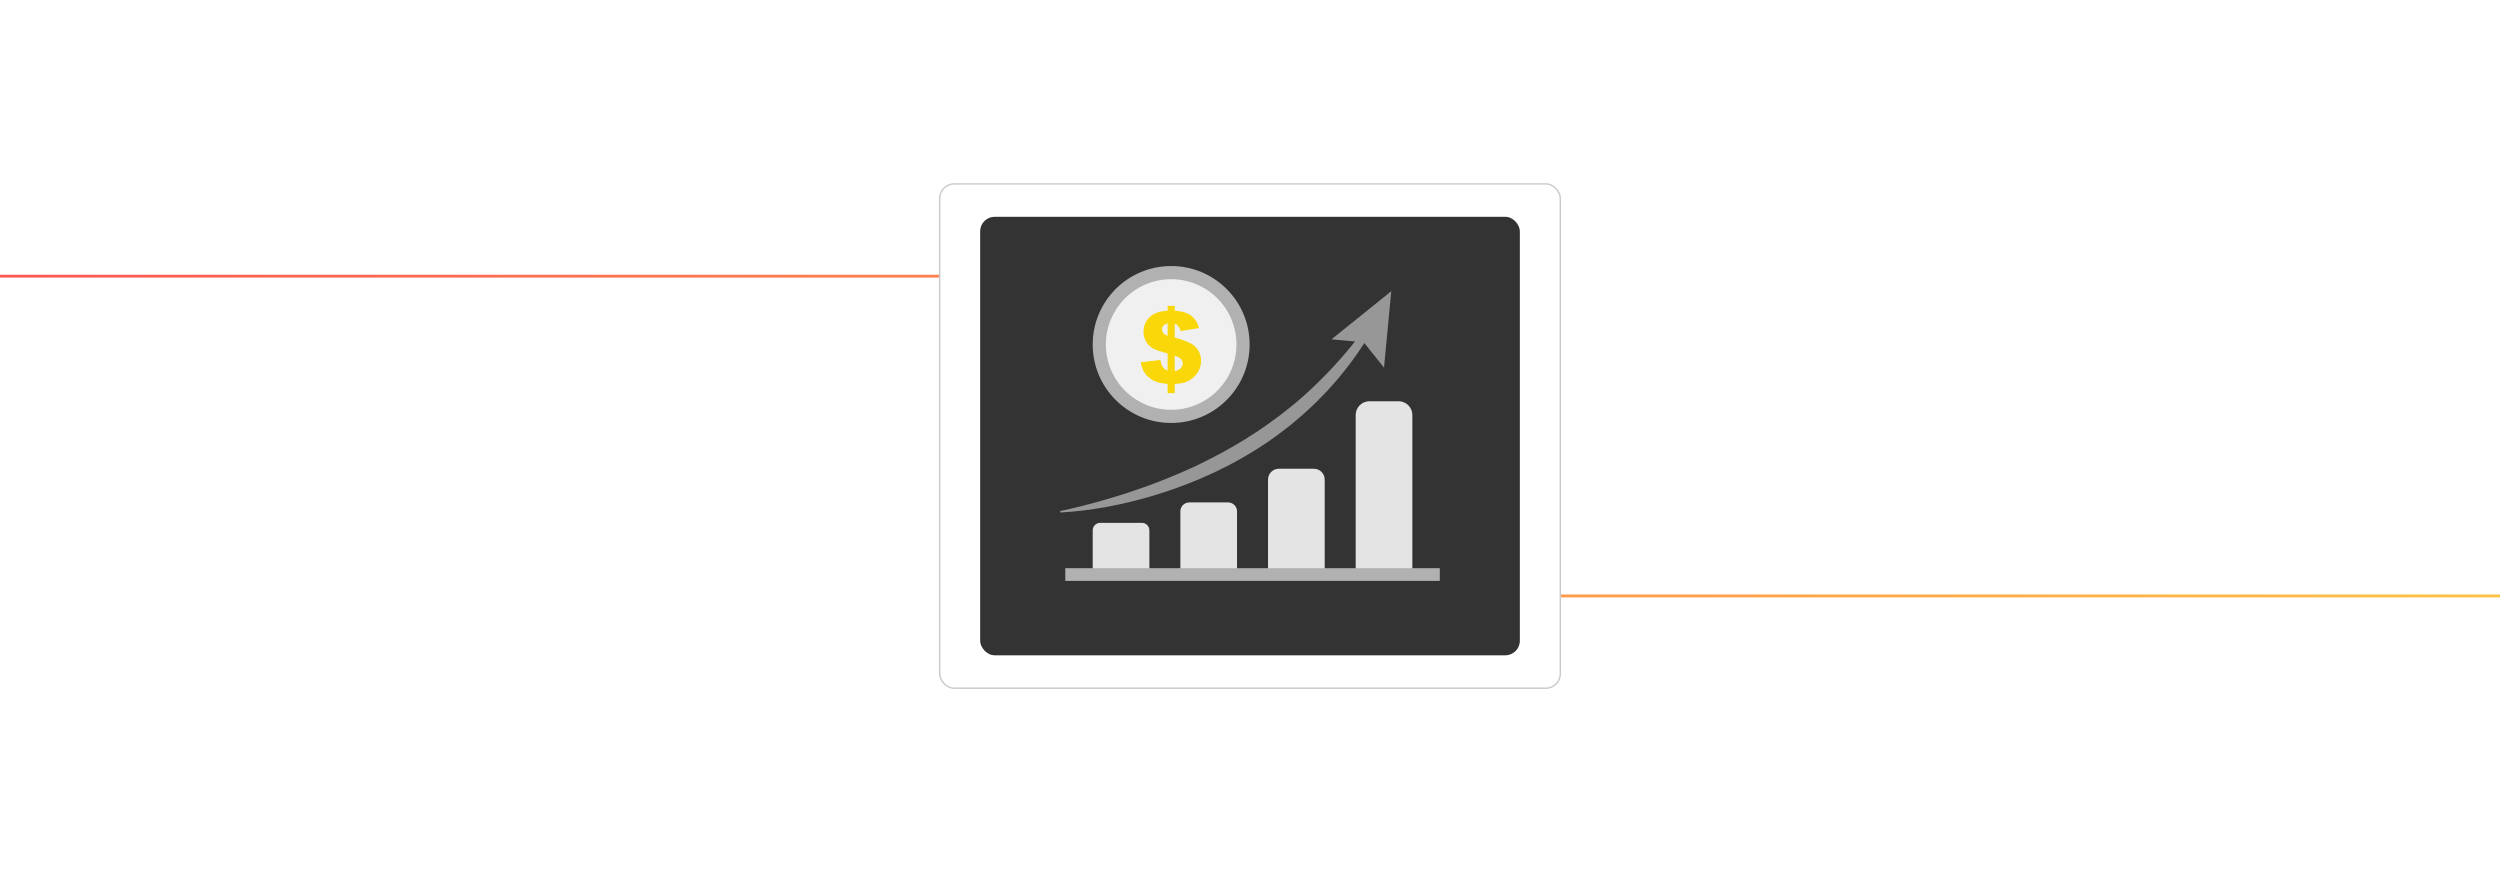 <?xml version="1.0" encoding="UTF-8"?><svg id="Layer_1" xmlns="http://www.w3.org/2000/svg" xmlns:xlink="http://www.w3.org/1999/xlink" viewBox="0 0 860 300"><defs><linearGradient id="linear-gradient" x1="-4.904" y1="150" x2="864.904" y2="150" gradientUnits="userSpaceOnUse"><stop offset="0" stop-color="#ff5955"/><stop offset=".999" stop-color="#fdc346"/></linearGradient><filter id="outer-glow-7" filterUnits="userSpaceOnUse"><feOffset dx="0" dy="0"/><feGaussianBlur result="blur" stdDeviation="5"/><feFlood flood-color="#ff5955" flood-opacity=".4"/><feComposite in2="blur" operator="in"/><feComposite in="SourceGraphic"/></filter></defs><rect width="860" height="300" rx="4.239" ry="4.239" fill="#fff" stroke-width="0"/><path d="M-4.904,95.006h412.923c11.914,0,21.572,9.658,21.572,21.572v66.845c0,11.914,9.658,21.572,21.572,21.572h413.742" fill="none" stroke="url(#linear-gradient)" stroke-miterlimit="10"/><g filter="url(#outer-glow-7)"><rect x="323.247" y="63.262" width="213.507" height="173.475" rx="5" ry="5" fill="#fff" stroke="#cacaca" stroke-miterlimit="10" stroke-width=".5"/><rect x="337.171" y="74.576" width="185.658" height="150.848" rx="5" ry="5" fill="#333" stroke-width="0"/><path d="M364.701,175.798c5.216-1.107,10.336-2.409,15.382-3.87,2.517-.754,5.028-1.484,7.512-2.295,2.482-.818,4.935-1.7,7.389-2.548,2.443-.889,4.864-1.822,7.252-2.823,2.387-1.002,4.788-1.952,7.125-3.048l1.762-.797,1.734-.853c1.153-.574,2.318-1.12,3.45-1.732l3.425-1.767,3.362-1.873c1.13-.606,2.212-1.295,3.32-1.937l1.651-.982,1.611-1.044c1.073-.697,2.184-1.338,3.229-2.075l3.159-2.179c1.048-.733,2.062-1.51,3.097-2.263l1.546-1.138,1.492-1.204,3.01-2.383,2.915-2.502c7.666-6.799,14.652-14.421,20.929-22.793l2.193,1.337c-2.832,4.499-5.785,8.94-9.182,13.041-1.621,2.113-3.436,4.062-5.198,6.056-.877,1.001-1.85,1.913-2.77,2.874-.936.946-1.848,1.917-2.844,2.8l-2.932,2.71c-.997.88-2.03,1.72-3.044,2.583l-1.529,1.284-1.583,1.216c-1.062.802-2.097,1.641-3.181,2.413-4.304,3.136-8.829,5.958-13.482,8.539-9.338,5.114-19.245,9.151-29.444,12.156-10.207,2.97-20.701,5.023-31.338,5.599l-.016-.503Z" fill="#979797" stroke-width="0"/><polygon points="476.099 126.456 469.13 117.755 458.029 116.73 478.593 100.175 476.099 126.456" fill="#979797" stroke-width="0"/><path d="M378.483,179.855h14.312c1.429,0,2.59,1.161,2.59,2.59v15.195h-19.492v-15.195c0-1.429,1.161-2.59,2.59-2.59Z" fill="#e4e4e4" stroke-width="0"/><path d="M409.106,172.836h13.375c1.688,0,3.059,1.371,3.059,3.059v21.745h-19.492v-21.745c0-1.688,1.371-3.059,3.059-3.059Z" fill="#e4e4e4" stroke-width="0"/><path d="M439.907,161.255h12.083c2.045,0,3.704,1.66,3.704,3.704v32.68h-19.492v-32.68c0-2.045,1.66-3.704,3.704-3.704Z" fill="#e4e4e4" stroke-width="0"/><path d="M471.099,138.026h10.009c2.617,0,4.742,2.125,4.742,4.742v54.872h-19.492v-54.872c0-2.617,2.125-4.742,4.742-4.742Z" fill="#e4e4e4" stroke-width="0"/><rect x="366.451" y="195.455" width="128.84" height="4.37" fill="#b1b1b1" stroke-width="0"/><circle cx="402.881" cy="118.508" r="26.993" fill="#b1b1b1" stroke-width="0"/><circle cx="402.881" cy="118.508" r="22.462" transform="translate(-14.684 163.197) rotate(-22.5)" fill="#f0f0f0" stroke-width="0"/><path d="M412.432,112.876l-6.229.988c-.314-.793-.595-1.343-.846-1.65-.252-.307-.668-.617-1.248-.93v4.845c3.394.906,5.661,1.861,6.8,2.866,1.507,1.353,2.261,3.067,2.261,5.146,0,1.218-.271,2.335-.812,3.352-.541,1.017-1.233,1.866-2.076,2.548-.844.681-1.739,1.176-2.688,1.483s-2.11.489-3.483.544v3.166h-2.445v-3.166c-1.642-.145-2.973-.41-3.994-.795s-1.904-.918-2.647-1.599-1.315-1.415-1.717-2.203c-.401-.787-.703-1.739-.904-2.856l6.767-.787c.2,1.105.472,1.904.811,2.395.341.491.902.927,1.684,1.306v-5.918c-2.256-.626-3.854-1.168-4.798-1.626-.944-.458-1.762-1.193-2.454-2.204s-1.038-2.243-1.038-3.695c0-1.989.695-3.651,2.085-4.986,1.39-1.335,3.458-2.075,6.205-2.22v-1.658h2.445v1.658c2.501.156,4.413.748,5.736,1.775,1.323,1.027,2.186,2.435,2.587,4.221ZM401.664,111.201c-.715.236-1.212.527-1.49.875-.279.348-.419.757-.419,1.228,0,.494.142.923.425,1.288.283.365.777.67,1.484.915v-4.307ZM404.109,127.698c.949-.212,1.644-.563,2.085-1.05.441-.487.661-1.033.661-1.638,0-.527-.186-1.011-.56-1.454s-1.102-.854-2.187-1.233v5.375Z" fill="#fad709" stroke-width="0"/></g></svg>